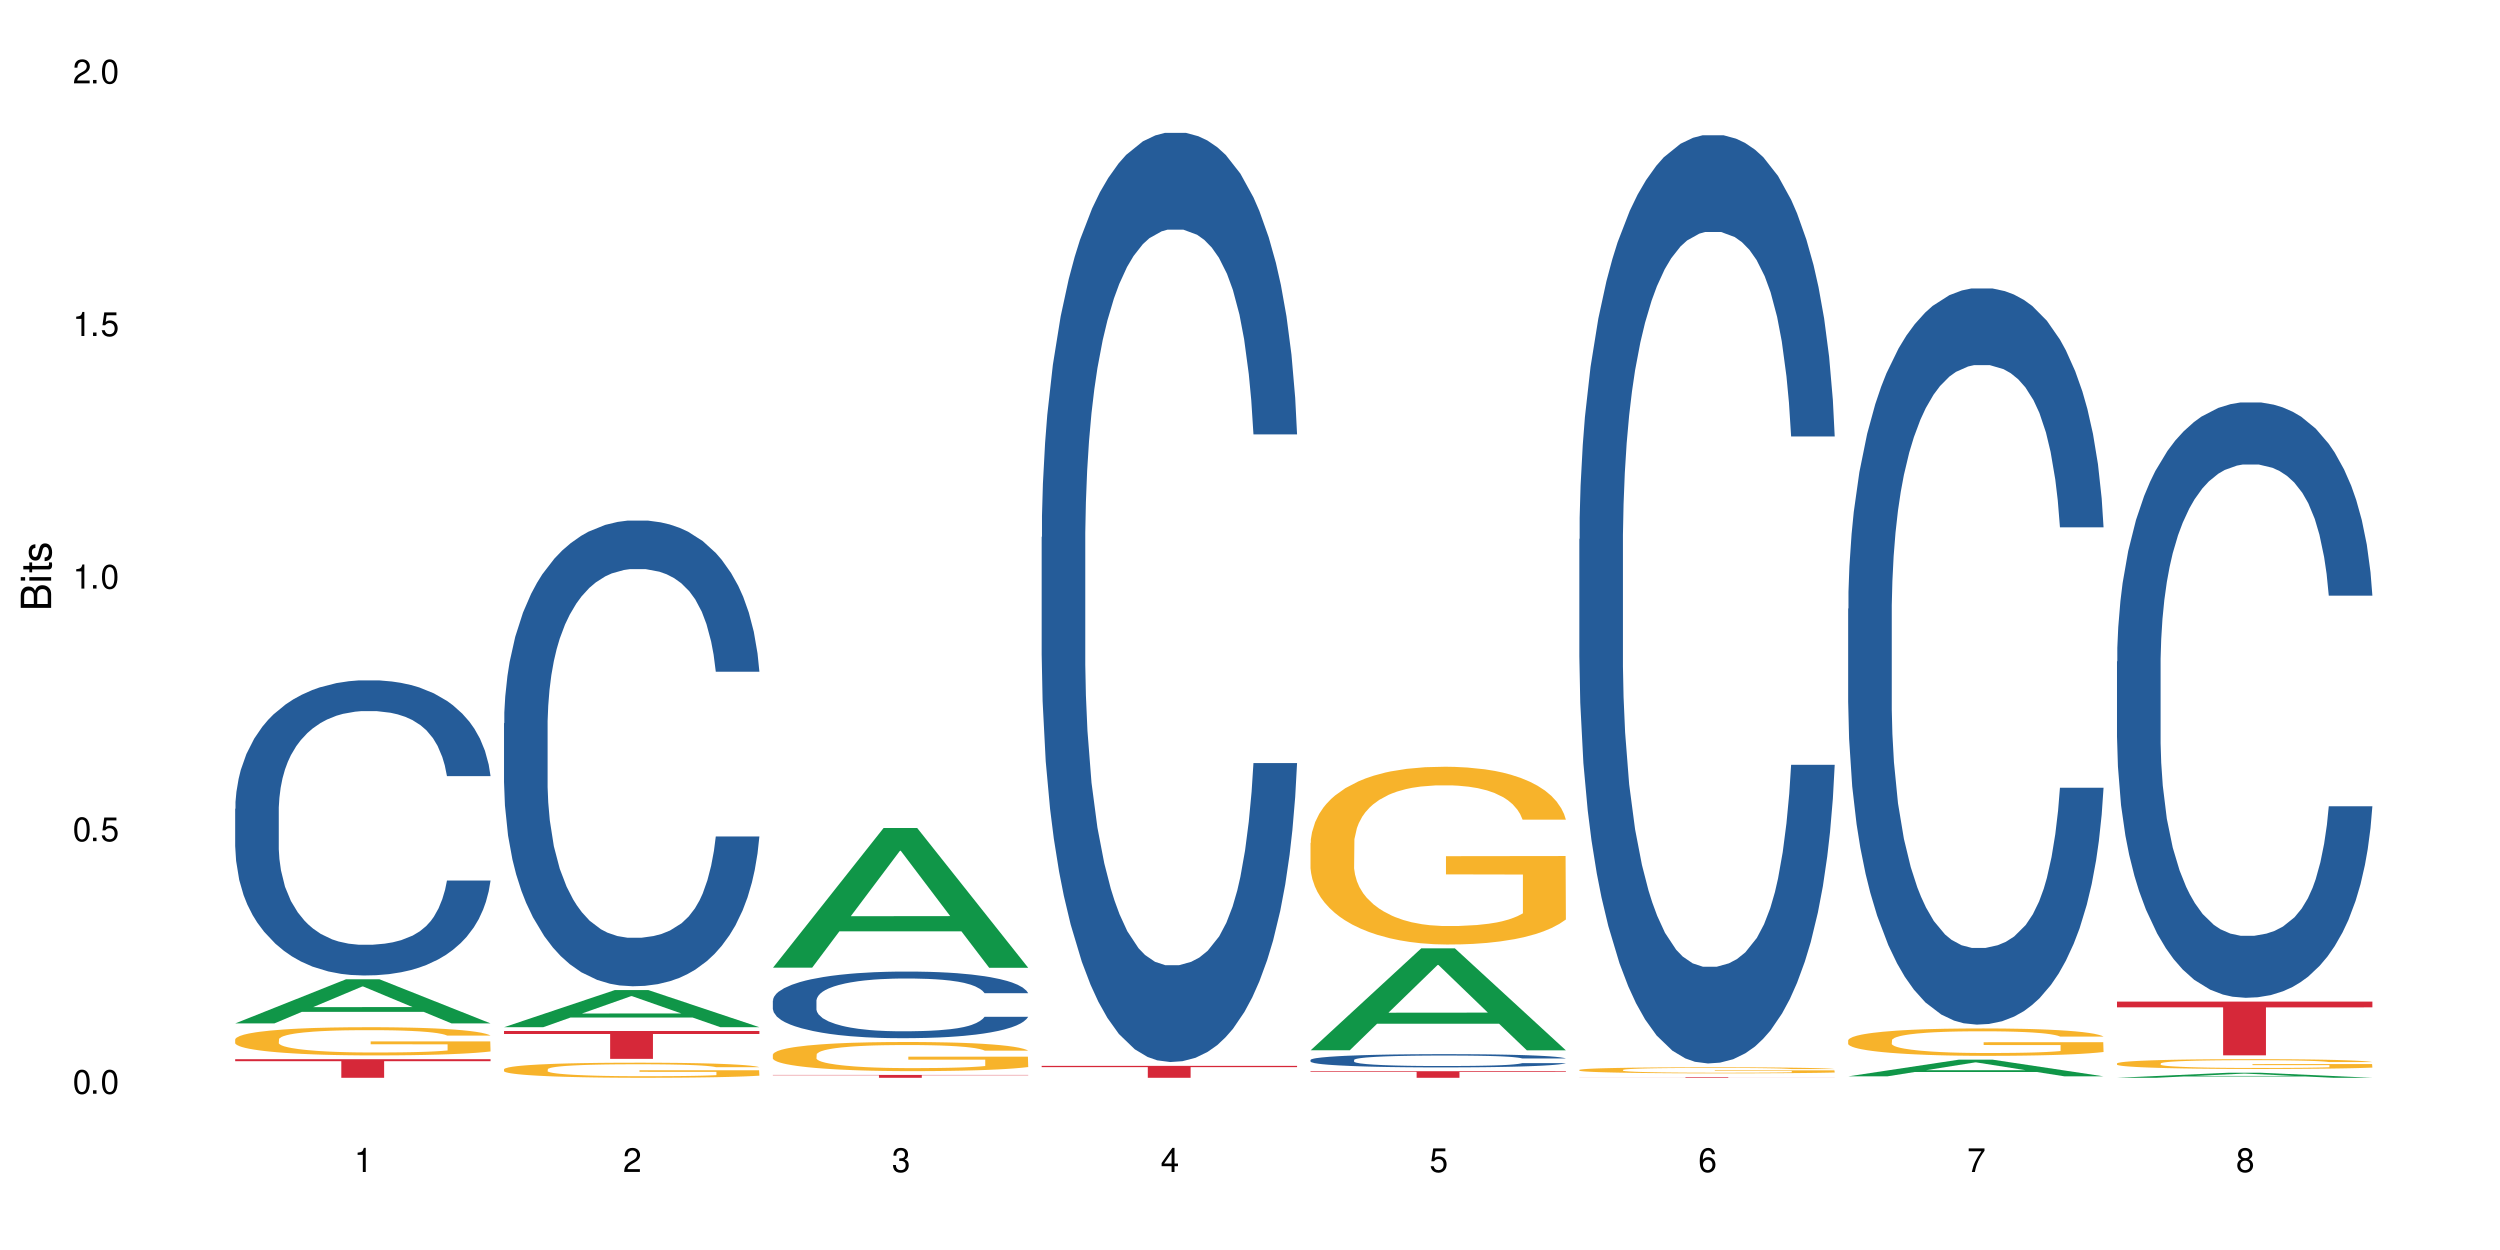 <?xml version="1.0" encoding="UTF-8"?>
<svg xmlns="http://www.w3.org/2000/svg" xmlns:xlink="http://www.w3.org/1999/xlink" width="720" height="360" viewBox="0 0 720 360">
<defs>
<g>
<g id="glyph-0-0">
</g>
<g id="glyph-0-1">
<path d="M 2.641 -6.938 C 2 -6.938 1.422 -6.656 1.078 -6.172 C 0.641 -5.562 0.406 -4.641 0.406 -3.359 C 0.406 -1.016 1.188 0.219 2.641 0.219 C 4.078 0.219 4.859 -1.016 4.859 -3.297 C 4.859 -4.641 4.656 -5.547 4.203 -6.172 C 3.844 -6.656 3.281 -6.938 2.641 -6.938 Z M 2.641 -6.188 C 3.547 -6.188 4 -5.25 4 -3.375 C 4 -1.406 3.562 -0.484 2.625 -0.484 C 1.734 -0.484 1.281 -1.438 1.281 -3.344 C 1.281 -5.25 1.734 -6.188 2.641 -6.188 Z M 2.641 -6.188 "/>
</g>
<g id="glyph-0-2">
<path d="M 1.828 -1 L 0.828 -1 L 0.828 0 L 1.828 0 Z M 1.828 -1 "/>
</g>
<g id="glyph-0-3">
<path d="M 4.562 -6.797 L 1.062 -6.797 L 0.547 -3.094 L 1.328 -3.094 C 1.719 -3.562 2.047 -3.734 2.578 -3.734 C 3.484 -3.734 4.062 -3.109 4.062 -2.094 C 4.062 -1.125 3.484 -0.531 2.578 -0.531 C 1.828 -0.531 1.375 -0.906 1.188 -1.672 L 0.328 -1.672 C 0.453 -1.109 0.547 -0.844 0.75 -0.594 C 1.125 -0.078 1.828 0.219 2.594 0.219 C 3.969 0.219 4.922 -0.781 4.922 -2.219 C 4.922 -3.562 4.031 -4.484 2.719 -4.484 C 2.25 -4.484 1.859 -4.359 1.469 -4.062 L 1.734 -5.969 L 4.562 -5.969 Z M 4.562 -6.797 "/>
</g>
<g id="glyph-0-4">
<path d="M 2.484 -4.938 L 2.484 0 L 3.328 0 L 3.328 -6.938 L 2.766 -6.938 C 2.469 -5.875 2.281 -5.734 0.984 -5.562 L 0.984 -4.938 Z M 2.484 -4.938 "/>
</g>
<g id="glyph-0-5">
<path d="M 4.859 -0.828 L 1.281 -0.828 C 1.359 -1.406 1.672 -1.781 2.5 -2.281 L 3.469 -2.828 C 4.406 -3.344 4.906 -4.062 4.906 -4.906 C 4.906 -5.484 4.672 -6.031 4.266 -6.406 C 3.859 -6.766 3.375 -6.938 2.719 -6.938 C 1.859 -6.938 1.219 -6.625 0.844 -6.031 C 0.609 -5.672 0.5 -5.234 0.484 -4.531 L 1.328 -4.531 C 1.359 -5.016 1.406 -5.281 1.531 -5.516 C 1.75 -5.938 2.188 -6.203 2.703 -6.203 C 3.469 -6.203 4.031 -5.641 4.031 -4.891 C 4.031 -4.344 3.719 -3.859 3.125 -3.516 L 2.234 -3 C 0.812 -2.172 0.406 -1.531 0.328 -0.016 L 4.859 -0.016 Z M 4.859 -0.828 "/>
</g>
<g id="glyph-0-6">
<path d="M 2.125 -3.188 L 2.578 -3.188 C 3.5 -3.188 3.984 -2.766 3.984 -1.922 C 3.984 -1.062 3.469 -0.531 2.594 -0.531 C 1.656 -0.531 1.203 -1 1.156 -2.016 L 0.312 -2.016 C 0.344 -1.453 0.438 -1.094 0.609 -0.781 C 0.953 -0.109 1.625 0.219 2.547 0.219 C 3.953 0.219 4.859 -0.625 4.859 -1.938 C 4.859 -2.828 4.516 -3.297 3.703 -3.594 C 4.344 -3.844 4.656 -4.328 4.656 -5.031 C 4.656 -6.219 3.875 -6.938 2.578 -6.938 C 1.203 -6.938 0.484 -6.172 0.453 -4.703 L 1.297 -4.703 C 1.312 -5.125 1.344 -5.359 1.453 -5.578 C 1.641 -5.969 2.062 -6.203 2.594 -6.203 C 3.344 -6.203 3.797 -5.75 3.797 -5 C 3.797 -4.516 3.609 -4.219 3.25 -4.047 C 3.016 -3.953 2.703 -3.922 2.125 -3.906 Z M 2.125 -3.188 "/>
</g>
<g id="glyph-0-7">
<path d="M 3.141 -1.672 L 3.141 0 L 3.984 0 L 3.984 -1.672 L 4.984 -1.672 L 4.984 -2.438 L 3.984 -2.438 L 3.984 -6.938 L 3.359 -6.938 L 0.266 -2.578 L 0.266 -1.672 Z M 3.141 -2.438 L 1 -2.438 L 3.141 -5.5 Z M 3.141 -2.438 "/>
</g>
<g id="glyph-0-8">
<path d="M 4.781 -5.125 C 4.609 -6.266 3.891 -6.938 2.844 -6.938 C 2.094 -6.938 1.422 -6.578 1.031 -5.953 C 0.594 -5.266 0.406 -4.422 0.406 -3.172 C 0.406 -2 0.578 -1.25 0.984 -0.641 C 1.359 -0.078 1.953 0.219 2.703 0.219 C 3.984 0.219 4.922 -0.75 4.922 -2.094 C 4.922 -3.375 4.062 -4.281 2.844 -4.281 C 2.172 -4.281 1.641 -4.031 1.281 -3.516 C 1.281 -5.234 1.828 -6.188 2.797 -6.188 C 3.391 -6.188 3.797 -5.797 3.938 -5.125 Z M 2.734 -3.531 C 3.547 -3.531 4.062 -2.953 4.062 -2.031 C 4.062 -1.156 3.484 -0.531 2.703 -0.531 C 1.922 -0.531 1.328 -1.188 1.328 -2.078 C 1.328 -2.938 1.906 -3.531 2.734 -3.531 Z M 2.734 -3.531 "/>
</g>
<g id="glyph-0-9">
<path d="M 4.984 -6.797 L 0.438 -6.797 L 0.438 -5.969 L 4.109 -5.969 C 2.5 -3.656 1.828 -2.234 1.328 0 L 2.219 0 C 2.594 -2.172 3.453 -4.047 4.984 -6.094 Z M 4.984 -6.797 "/>
</g>
<g id="glyph-0-10">
<path d="M 3.75 -3.656 C 4.469 -4.094 4.688 -4.438 4.688 -5.078 C 4.688 -6.172 3.844 -6.938 2.641 -6.938 C 1.438 -6.938 0.594 -6.172 0.594 -5.094 C 0.594 -4.438 0.812 -4.094 1.516 -3.656 C 0.734 -3.266 0.359 -2.703 0.359 -1.922 C 0.359 -0.656 1.281 0.219 2.641 0.219 C 3.984 0.219 4.922 -0.656 4.922 -1.922 C 4.922 -2.703 4.531 -3.266 3.75 -3.656 Z M 2.641 -6.188 C 3.359 -6.188 3.812 -5.75 3.812 -5.062 C 3.812 -4.406 3.344 -3.984 2.641 -3.984 C 1.922 -3.984 1.453 -4.406 1.453 -5.078 C 1.453 -5.75 1.922 -6.188 2.641 -6.188 Z M 2.641 -3.266 C 3.484 -3.266 4.062 -2.719 4.062 -1.906 C 4.062 -1.078 3.484 -0.531 2.625 -0.531 C 1.797 -0.531 1.219 -1.094 1.219 -1.906 C 1.219 -2.719 1.781 -3.266 2.641 -3.266 Z M 2.641 -3.266 "/>
</g>
<g id="glyph-1-0">
</g>
<g id="glyph-1-1">
<path d="M 0 -0.953 L 0 -4.891 C 0 -5.719 -0.234 -6.344 -0.734 -6.797 C -1.188 -7.234 -1.812 -7.469 -2.5 -7.469 C -3.547 -7.469 -4.188 -7 -4.625 -5.875 C -4.984 -6.688 -5.625 -7.094 -6.531 -7.094 C -7.172 -7.094 -7.734 -6.859 -8.141 -6.391 C -8.562 -5.922 -8.75 -5.344 -8.75 -4.5 L -8.75 -0.953 Z M -4.984 -2.062 L -7.766 -2.062 L -7.766 -4.219 C -7.766 -4.844 -7.688 -5.203 -7.453 -5.5 C -7.219 -5.812 -6.859 -5.969 -6.375 -5.969 C -5.891 -5.969 -5.531 -5.812 -5.297 -5.5 C -5.062 -5.203 -4.984 -4.844 -4.984 -4.219 Z M -0.984 -2.062 L -4 -2.062 L -4 -4.781 C -4 -5.766 -3.438 -6.359 -2.484 -6.359 C -1.547 -6.359 -0.984 -5.766 -0.984 -4.781 Z M -0.984 -2.062 "/>
</g>
<g id="glyph-1-2">
<path d="M -6.281 -1.797 L -6.281 -0.797 L 0 -0.797 L 0 -1.797 Z M -8.75 -1.797 L -8.75 -0.797 L -7.484 -0.797 L -7.484 -1.797 Z M -8.75 -1.797 "/>
</g>
<g id="glyph-1-3">
<path d="M -6.281 -3.047 L -6.281 -2.016 L -8.016 -2.016 L -8.016 -1.016 L -6.281 -1.016 L -6.281 -0.172 L -5.469 -0.172 L -5.469 -1.016 L -0.719 -1.016 C -0.078 -1.016 0.281 -1.453 0.281 -2.234 C 0.281 -2.5 0.25 -2.719 0.188 -3.047 L -0.641 -3.047 C -0.609 -2.906 -0.594 -2.766 -0.594 -2.562 C -0.594 -2.141 -0.719 -2.016 -1.156 -2.016 L -5.469 -2.016 L -5.469 -3.047 Z M -6.281 -3.047 "/>
</g>
<g id="glyph-1-4">
<path d="M -4.531 -5.25 C -5.766 -5.25 -6.469 -4.422 -6.469 -2.969 C -6.469 -1.516 -5.719 -0.562 -4.547 -0.562 C -3.562 -0.562 -3.094 -1.062 -2.734 -2.562 L -2.516 -3.484 C -2.344 -4.188 -2.094 -4.469 -1.641 -4.469 C -1.047 -4.469 -0.641 -3.875 -0.641 -3 C -0.641 -2.453 -0.797 -2 -1.062 -1.75 C -1.25 -1.594 -1.422 -1.531 -1.875 -1.469 L -1.875 -0.406 C -0.422 -0.453 0.281 -1.266 0.281 -2.922 C 0.281 -4.5 -0.5 -5.516 -1.719 -5.516 C -2.656 -5.516 -3.172 -4.984 -3.469 -3.734 L -3.703 -2.766 C -3.891 -1.953 -4.156 -1.609 -4.594 -1.609 C -5.188 -1.609 -5.547 -2.125 -5.547 -2.938 C -5.547 -3.75 -5.203 -4.172 -4.531 -4.203 Z M -4.531 -5.25 "/>
</g>
</g>
</defs>
<rect x="-72" y="-36" width="864" height="432" fill="rgb(100%, 100%, 100%)" fill-opacity="1"/>
<path fill-rule="nonzero" fill="rgb(6.275%, 58.824%, 28.235%)" fill-opacity="1" d="M 67.73 294.73 L 67.809 294.719 L 99.637 282.035 L 109.301 282.035 L 141.281 294.742 L 130.047 294.742 L 122.031 291.426 L 86.906 291.426 L 79.047 294.73 L 67.73 294.73 L 90.285 290.051 L 118.809 290.039 L 104.586 284.109 L 104.43 284.098 L 104.27 284.133 L 90.207 290.039 L 90.285 290.051 Z M 67.73 294.73 "/>
<path fill-rule="nonzero" fill="rgb(14.51%, 36.078%, 60%)" fill-opacity="1" d="M 67.73 232.934 L 67.82 232.855 L 67.82 230.992 L 68.09 228.039 L 68.719 224.312 L 69.344 221.746 L 70.961 217.164 L 73.203 212.738 L 75.535 209.32 L 77.238 207.297 L 78.766 205.746 L 82.262 202.871 L 84.504 201.395 L 86.926 200.074 L 89.887 198.754 L 92.039 197.977 L 96.883 196.734 L 100.469 196.191 L 103.25 195.957 L 109.262 195.957 L 112.848 196.27 L 115.449 196.656 L 118.32 197.277 L 120.742 197.977 L 124.957 199.688 L 128.727 201.859 L 130.43 203.105 L 133.121 205.512 L 135.184 207.844 L 136.617 209.863 L 138.234 212.738 L 139.668 216.23 L 140.746 220.195 L 141.281 223.535 L 128.727 223.535 L 128.098 220.426 L 127.379 218.02 L 126.035 214.832 L 124.688 212.582 L 122.805 210.328 L 121.102 208.852 L 118.77 207.375 L 116.707 206.445 L 114.555 205.746 L 112.488 205.277 L 108.543 204.812 L 103.969 204.812 L 102.266 204.969 L 98.766 205.59 L 96.883 206.133 L 94.191 207.223 L 92.309 208.23 L 90.066 209.785 L 88.539 211.105 L 86.656 213.125 L 85.312 214.91 L 83.785 217.477 L 82.891 219.418 L 82.082 221.594 L 81.363 224.156 L 80.828 226.875 L 80.469 229.75 L 80.289 232.547 L 80.289 244.586 L 80.469 247.383 L 80.918 250.645 L 82.082 255.383 L 83.785 259.5 L 85.762 262.766 L 87.645 265.094 L 88.719 266.184 L 90.156 267.426 L 92.398 268.977 L 95.629 270.531 L 97.512 271.152 L 100.383 271.773 L 103.34 272.086 L 107.289 272.086 L 110.785 271.773 L 113.117 271.387 L 115.539 270.766 L 118.859 269.445 L 120.922 268.203 L 122.715 266.727 L 124.062 265.25 L 124.957 264.008 L 126.305 261.598 L 127.379 258.957 L 128.188 256.238 L 128.727 253.598 L 141.281 253.598 L 140.746 256.703 L 139.938 259.734 L 139.129 261.988 L 137.875 264.707 L 136.441 267.113 L 134.375 269.832 L 132.672 271.621 L 130.43 273.562 L 128.367 275.039 L 126.125 276.359 L 122.805 277.91 L 120.652 278.688 L 118.32 279.387 L 115.539 280.008 L 112.043 280.555 L 108.273 280.863 L 104.777 280.941 L 101.008 280.785 L 98.227 280.477 L 94.551 279.777 L 89.977 278.379 L 86.656 276.902 L 84.055 275.426 L 81.812 273.871 L 79.301 271.773 L 76.074 268.355 L 74.098 265.715 L 72.754 263.539 L 71.23 260.512 L 70.152 257.793 L 68.898 253.441 L 68 247.926 L 67.73 243.652 Z M 67.73 232.934 "/>
<path fill-rule="nonzero" fill="rgb(96.863%, 70.196%, 16.863%)" fill-opacity="1" d="M 67.73 299.312 L 67.82 299.309 L 67.82 299.16 L 68.18 298.824 L 69.078 298.363 L 70.242 297.984 L 71.5 297.688 L 72.305 297.535 L 73.652 297.312 L 74.816 297.148 L 77.777 296.812 L 81.543 296.504 L 83.609 296.367 L 85.941 296.242 L 89.258 296.102 L 90.785 296.051 L 95.449 295.93 L 100.738 295.855 L 106.57 295.836 L 109.262 295.84 L 112.938 295.871 L 117.961 295.953 L 120.832 296.027 L 123.074 296.102 L 125.406 296.199 L 128.277 296.348 L 130.969 296.523 L 133.121 296.703 L 135.273 296.926 L 137.066 297.164 L 138.594 297.422 L 139.938 297.734 L 140.746 297.992 L 141.281 298.254 L 128.816 298.254 L 128.098 297.992 L 127.289 297.793 L 125.945 297.547 L 124.598 297.371 L 123.254 297.23 L 120.742 297.035 L 118.59 296.918 L 115.898 296.812 L 113.297 296.746 L 110.336 296.703 L 108.543 296.688 L 103.789 296.688 L 99.484 296.738 L 96.973 296.797 L 95.18 296.859 L 92.668 296.969 L 91.141 297.059 L 90.246 297.117 L 87.555 297.348 L 85.762 297.555 L 84.773 297.695 L 83.52 297.918 L 82.621 298.121 L 81.633 298.418 L 81.098 298.641 L 80.379 299.145 L 80.289 300.48 L 80.559 300.762 L 81.098 301.066 L 81.812 301.332 L 82.891 301.613 L 83.965 301.828 L 85.852 302.121 L 87.465 302.312 L 88.719 302.438 L 91.141 302.641 L 92.129 302.707 L 94.461 302.84 L 96.883 302.941 L 99.844 303.031 L 102.086 303.078 L 105.672 303.113 L 110.246 303.113 L 115.629 303.07 L 119.039 303.012 L 121.371 302.949 L 122.895 302.898 L 124.777 302.816 L 126.125 302.742 L 127.379 302.66 L 128.906 302.535 L 128.906 300.762 L 106.75 300.754 L 106.75 299.922 L 141.195 299.914 L 141.281 302.816 L 139.398 303.016 L 137.066 303.211 L 134.824 303.359 L 132.492 303.484 L 129.176 303.625 L 126.484 303.715 L 122.355 303.82 L 118.59 303.887 L 114.645 303.93 L 111.145 303.953 L 107.02 303.961 L 103.34 303.945 L 99.395 303.898 L 96.254 303.84 L 93.383 303.766 L 90.516 303.672 L 86.926 303.516 L 84.594 303.387 L 82.172 303.234 L 79.75 303.047 L 77.598 302.848 L 76.164 302.691 L 74.727 302.512 L 73.203 302.289 L 71.766 302.039 L 70.691 301.809 L 69.703 301.547 L 68.988 301.305 L 68.27 300.969 L 67.91 300.703 L 67.73 300.473 Z M 67.73 299.312 "/>
<path fill-rule="nonzero" fill="rgb(83.922%, 15.686%, 22.353%)" fill-opacity="1" d="M 67.73 305.051 L 141.281 305.051 L 141.281 305.625 L 110.629 305.629 L 110.629 310.402 L 98.297 310.402 L 98.297 305.637 L 98.117 305.625 L 67.73 305.625 Z M 67.73 305.051 "/>
<path fill-rule="nonzero" fill="rgb(6.275%, 58.824%, 28.235%)" fill-opacity="1" d="M 145.156 295.828 L 145.234 295.816 L 177.059 285.141 L 186.723 285.141 L 218.707 295.836 L 207.469 295.836 L 199.453 293.043 L 164.328 293.043 L 156.469 295.828 L 145.156 295.828 L 167.707 291.891 L 196.23 291.879 L 182.008 286.887 L 181.852 286.879 L 181.695 286.91 L 167.629 291.879 L 167.707 291.891 Z M 145.156 295.828 "/>
<path fill-rule="nonzero" fill="rgb(14.51%, 36.078%, 60%)" fill-opacity="1" d="M 145.156 208.293 L 145.242 208.168 L 145.242 205.227 L 145.512 200.57 L 146.141 194.684 L 146.77 190.641 L 148.383 183.406 L 150.625 176.418 L 152.957 171.027 L 154.664 167.84 L 156.188 165.387 L 159.684 160.852 L 161.93 158.523 L 164.352 156.438 L 167.309 154.355 L 169.461 153.129 L 174.305 151.168 L 177.895 150.309 L 180.676 149.941 L 186.684 149.941 L 190.273 150.434 L 192.875 151.043 L 195.742 152.023 L 198.164 153.129 L 202.383 155.824 L 206.148 159.258 L 207.852 161.219 L 210.543 165.02 L 212.605 168.695 L 214.043 171.883 L 215.656 176.418 L 217.094 181.938 L 218.168 188.188 L 218.707 193.457 L 206.148 193.457 L 205.52 188.555 L 204.805 184.754 L 203.457 179.73 L 202.113 176.176 L 200.23 172.621 L 198.523 170.289 L 196.191 167.961 L 194.129 166.492 L 191.977 165.387 L 189.914 164.652 L 185.969 163.914 L 181.391 163.914 L 179.688 164.16 L 176.191 165.141 L 174.305 166 L 171.613 167.715 L 169.73 169.309 L 167.488 171.762 L 165.965 173.844 L 164.082 177.031 L 162.734 179.852 L 161.211 183.898 L 160.312 186.961 L 159.508 190.395 L 158.789 194.438 L 158.25 198.73 L 157.891 203.266 L 157.711 207.68 L 157.711 226.68 L 157.891 231.094 L 158.34 236.242 L 159.508 243.719 L 161.211 250.215 L 163.184 255.363 L 165.066 259.039 L 166.145 260.758 L 167.578 262.719 L 169.82 265.172 L 173.051 267.621 L 174.934 268.602 L 177.805 269.582 L 180.766 270.074 L 184.711 270.074 L 188.211 269.582 L 190.543 268.969 L 192.965 267.988 L 196.281 265.906 L 198.344 263.945 L 200.141 261.613 L 201.484 259.285 L 202.383 257.324 L 203.727 253.523 L 204.805 249.355 L 205.609 245.066 L 206.148 240.898 L 218.707 240.898 L 218.168 245.801 L 217.359 250.582 L 216.555 254.137 L 215.297 258.43 L 213.863 262.227 L 211.801 266.52 L 210.094 269.34 L 207.852 272.402 L 205.789 274.73 L 203.547 276.816 L 200.23 279.266 L 198.074 280.492 L 195.742 281.598 L 192.965 282.578 L 189.465 283.434 L 185.699 283.926 L 182.199 284.047 L 178.434 283.805 L 175.652 283.312 L 171.973 282.211 L 167.398 280.004 L 164.082 277.672 L 161.48 275.344 L 159.238 272.895 L 156.727 269.582 L 153.496 264.188 L 151.523 260.023 L 150.176 256.59 L 148.652 251.809 L 147.574 247.52 L 146.32 240.652 L 145.422 231.949 L 145.156 225.207 Z M 145.156 208.293 "/>
<path fill-rule="nonzero" fill="rgb(96.863%, 70.196%, 16.863%)" fill-opacity="1" d="M 145.156 307.918 L 145.242 307.914 L 145.242 307.836 L 145.602 307.656 L 146.5 307.41 L 147.664 307.207 L 148.922 307.047 L 149.73 306.965 L 151.074 306.848 L 152.242 306.758 L 155.199 306.578 L 158.969 306.414 L 161.031 306.34 L 163.363 306.273 L 166.684 306.199 L 168.207 306.172 L 172.871 306.105 L 178.164 306.066 L 183.992 306.055 L 186.684 306.059 L 190.363 306.074 L 195.387 306.117 L 198.254 306.16 L 200.496 306.199 L 202.828 306.25 L 205.699 306.328 L 208.391 306.426 L 210.543 306.52 L 212.695 306.641 L 214.492 306.766 L 216.016 306.906 L 217.359 307.07 L 218.168 307.211 L 218.707 307.352 L 206.238 307.352 L 205.52 307.211 L 204.715 307.105 L 203.367 306.973 L 202.023 306.879 L 200.676 306.801 L 198.164 306.699 L 196.012 306.637 L 193.32 306.578 L 190.723 306.543 L 187.762 306.52 L 185.969 306.512 L 181.211 306.512 L 176.906 306.539 L 174.395 306.57 L 172.602 306.605 L 170.09 306.664 L 168.566 306.711 L 167.668 306.742 L 164.977 306.867 L 163.184 306.977 L 162.195 307.051 L 160.941 307.172 L 160.043 307.277 L 159.059 307.438 L 158.52 307.555 L 157.801 307.828 L 157.711 308.543 L 157.98 308.691 L 158.52 308.855 L 159.238 308.996 L 160.312 309.148 L 161.391 309.266 L 163.273 309.418 L 164.887 309.523 L 166.145 309.59 L 168.566 309.695 L 169.551 309.73 L 171.883 309.805 L 174.305 309.859 L 177.266 309.906 L 179.508 309.93 L 183.098 309.949 L 187.672 309.949 L 193.055 309.926 L 196.461 309.895 L 198.793 309.863 L 200.32 309.836 L 202.203 309.793 L 203.547 309.754 L 204.805 309.707 L 206.328 309.641 L 206.328 308.691 L 184.172 308.688 L 184.172 308.242 L 218.617 308.238 L 218.707 309.793 L 216.824 309.898 L 214.492 310.004 L 212.25 310.082 L 209.918 310.148 L 206.598 310.227 L 203.906 310.273 L 199.781 310.328 L 196.012 310.363 L 192.066 310.387 L 188.566 310.398 L 184.441 310.402 L 180.766 310.395 L 176.816 310.371 L 173.68 310.34 L 170.809 310.301 L 167.938 310.25 L 164.352 310.164 L 162.016 310.098 L 159.594 310.016 L 157.172 309.914 L 155.02 309.809 L 153.586 309.723 L 152.152 309.629 L 150.625 309.512 L 149.191 309.375 L 148.113 309.25 L 147.129 309.113 L 146.41 308.98 L 145.691 308.805 L 145.332 308.66 L 145.156 308.539 Z M 145.156 307.918 "/>
<path fill-rule="nonzero" fill="rgb(83.922%, 15.686%, 22.353%)" fill-opacity="1" d="M 145.156 296.93 L 218.707 296.93 L 218.707 297.789 L 188.051 297.797 L 188.051 304.961 L 175.719 304.961 L 175.719 297.805 L 175.539 297.789 L 145.156 297.789 Z M 145.156 296.93 "/>
<path fill-rule="nonzero" fill="rgb(6.275%, 58.824%, 28.235%)" fill-opacity="1" d="M 222.578 278.695 L 222.656 278.656 L 254.48 238.461 L 264.148 238.461 L 296.129 278.73 L 284.895 278.73 L 276.879 268.219 L 241.75 268.219 L 233.895 278.695 L 222.578 278.695 L 245.129 263.871 L 273.656 263.836 L 259.434 245.043 L 259.273 245.004 L 259.117 245.117 L 245.051 263.836 L 245.129 263.871 Z M 222.578 278.695 "/>
<path fill-rule="nonzero" fill="rgb(14.51%, 36.078%, 60%)" fill-opacity="1" d="M 222.578 288.168 L 222.668 288.152 L 222.668 287.73 L 222.938 287.066 L 223.562 286.223 L 224.191 285.645 L 225.809 284.609 L 228.051 283.613 L 230.383 282.84 L 232.086 282.383 L 233.609 282.035 L 237.109 281.387 L 239.352 281.051 L 241.773 280.754 L 244.734 280.457 L 246.887 280.281 L 251.73 280 L 255.316 279.879 L 258.098 279.824 L 264.109 279.824 L 267.695 279.895 L 270.297 279.984 L 273.168 280.125 L 275.59 280.281 L 279.805 280.668 L 283.57 281.156 L 285.277 281.438 L 287.969 281.98 L 290.031 282.508 L 291.465 282.961 L 293.082 283.613 L 294.516 284.398 L 295.59 285.293 L 296.129 286.047 L 283.57 286.047 L 282.945 285.348 L 282.227 284.805 L 280.883 284.086 L 279.535 283.578 L 277.652 283.066 L 275.949 282.734 L 273.617 282.402 L 271.551 282.191 L 269.398 282.035 L 267.336 281.93 L 263.391 281.824 L 258.816 281.824 L 257.109 281.859 L 253.613 282 L 251.73 282.121 L 249.039 282.367 L 247.156 282.594 L 244.914 282.945 L 243.387 283.242 L 241.504 283.699 L 240.16 284.102 L 238.633 284.68 L 237.738 285.117 L 236.93 285.609 L 236.211 286.188 L 235.672 286.801 L 235.316 287.449 L 235.137 288.082 L 235.137 290.797 L 235.316 291.43 L 235.762 292.164 L 236.93 293.234 L 238.633 294.164 L 240.605 294.898 L 242.492 295.426 L 243.566 295.672 L 245.004 295.953 L 247.246 296.301 L 250.473 296.652 L 252.355 296.793 L 255.227 296.934 L 258.188 297.004 L 262.133 297.004 L 265.633 296.934 L 267.965 296.848 L 270.387 296.707 L 273.707 296.406 L 275.77 296.129 L 277.562 295.793 L 278.906 295.461 L 279.805 295.18 L 281.148 294.637 L 282.227 294.043 L 283.035 293.43 L 283.57 292.832 L 296.129 292.832 L 295.59 293.531 L 294.785 294.215 L 293.977 294.727 L 292.723 295.34 L 291.285 295.883 L 289.223 296.496 L 287.52 296.898 L 285.277 297.336 L 283.215 297.668 L 280.973 297.969 L 277.652 298.32 L 275.5 298.492 L 273.168 298.652 L 270.387 298.793 L 266.887 298.914 L 263.121 298.984 L 259.621 299.004 L 255.855 298.969 L 253.074 298.898 L 249.398 298.738 L 244.824 298.422 L 241.504 298.09 L 238.902 297.758 L 236.66 297.406 L 234.148 296.934 L 230.918 296.164 L 228.945 295.566 L 227.602 295.074 L 226.074 294.391 L 225 293.777 L 223.742 292.797 L 222.848 291.551 L 222.578 290.59 Z M 222.578 288.168 "/>
<path fill-rule="nonzero" fill="rgb(96.863%, 70.196%, 16.863%)" fill-opacity="1" d="M 222.578 303.691 L 222.668 303.684 L 222.668 303.527 L 223.027 303.184 L 223.922 302.707 L 225.09 302.316 L 226.344 302.012 L 227.152 301.852 L 228.496 301.621 L 229.664 301.453 L 232.625 301.105 L 236.391 300.785 L 238.453 300.648 L 240.785 300.516 L 244.105 300.371 L 245.629 300.316 L 250.293 300.195 L 255.586 300.117 L 261.418 300.094 L 264.109 300.102 L 267.785 300.133 L 272.809 300.219 L 275.68 300.293 L 277.922 300.371 L 280.254 300.469 L 283.125 300.625 L 285.816 300.809 L 287.969 300.992 L 290.121 301.223 L 291.914 301.469 L 293.438 301.734 L 294.785 302.059 L 295.59 302.324 L 296.129 302.594 L 283.66 302.594 L 282.945 302.324 L 282.137 302.117 L 280.793 301.867 L 279.445 301.684 L 278.102 301.535 L 275.59 301.336 L 273.438 301.215 L 270.746 301.105 L 268.145 301.039 L 265.184 300.992 L 263.391 300.977 L 258.637 300.977 L 254.332 301.031 L 251.82 301.09 L 250.023 301.152 L 247.512 301.27 L 245.988 301.359 L 245.094 301.422 L 242.402 301.66 L 240.605 301.875 L 239.621 302.02 L 238.363 302.25 L 237.469 302.457 L 236.48 302.762 L 235.941 302.992 L 235.227 303.512 L 235.137 304.895 L 235.406 305.184 L 235.941 305.5 L 236.66 305.773 L 237.738 306.066 L 238.812 306.289 L 240.695 306.586 L 242.312 306.785 L 243.566 306.918 L 245.988 307.125 L 246.977 307.191 L 249.309 307.332 L 251.73 307.438 L 254.691 307.531 L 256.934 307.574 L 260.52 307.613 L 265.094 307.613 L 270.477 307.57 L 273.887 307.508 L 276.219 307.445 L 277.742 307.391 L 279.625 307.309 L 280.973 307.23 L 282.227 307.148 L 283.75 307.016 L 283.75 305.184 L 261.598 305.176 L 261.598 304.32 L 296.039 304.312 L 296.129 307.309 L 294.246 307.516 L 291.914 307.715 L 289.672 307.867 L 287.34 307.996 L 284.02 308.145 L 281.328 308.234 L 277.203 308.344 L 273.438 308.41 L 269.488 308.457 L 265.992 308.48 L 261.867 308.488 L 258.188 308.473 L 254.242 308.426 L 251.102 308.367 L 248.23 308.289 L 245.359 308.188 L 241.773 308.027 L 239.441 307.898 L 237.02 307.738 L 234.598 307.547 L 232.445 307.34 L 231.008 307.176 L 229.574 306.992 L 228.051 306.762 L 226.613 306.504 L 225.539 306.266 L 224.551 305.996 L 223.832 305.746 L 223.117 305.398 L 222.758 305.125 L 222.578 304.887 Z M 222.578 303.691 "/>
<path fill-rule="nonzero" fill="rgb(83.922%, 15.686%, 22.353%)" fill-opacity="1" d="M 222.578 309.582 L 296.129 309.582 L 296.129 309.668 L 265.477 309.672 L 265.477 310.402 L 253.141 310.402 L 253.141 309.672 L 252.965 309.668 L 222.578 309.668 Z M 222.578 309.582 "/>
<path fill-rule="nonzero" fill="rgb(14.51%, 36.078%, 60%)" fill-opacity="1" d="M 300 154.695 L 300.09 154.449 L 300.09 148.578 L 300.359 139.285 L 300.988 127.543 L 301.617 119.469 L 303.23 105.039 L 305.473 91.094 L 307.805 80.332 L 309.508 73.973 L 311.035 69.078 L 314.531 60.027 L 316.773 55.379 L 319.195 51.223 L 322.156 47.062 L 324.309 44.617 L 329.152 40.703 L 332.742 38.992 L 335.52 38.258 L 341.531 38.258 L 345.117 39.234 L 347.719 40.457 L 350.59 42.414 L 353.012 44.617 L 357.227 50 L 360.996 56.848 L 362.699 60.762 L 365.391 68.344 L 367.453 75.684 L 368.891 82.043 L 370.504 91.094 L 371.938 102.102 L 373.016 114.578 L 373.555 125.098 L 360.996 125.098 L 360.367 115.312 L 359.648 107.727 L 358.305 97.699 L 356.961 90.605 L 355.074 83.512 L 353.371 78.863 L 351.039 74.215 L 348.977 71.281 L 346.824 69.078 L 344.762 67.609 L 340.812 66.145 L 336.238 66.145 L 334.535 66.633 L 331.035 68.59 L 329.152 70.301 L 326.461 73.727 L 324.578 76.906 L 322.336 81.801 L 320.812 85.957 L 318.926 92.316 L 317.582 97.945 L 316.059 106.016 L 315.16 112.133 L 314.352 118.98 L 313.637 127.055 L 313.098 135.613 L 312.738 144.664 L 312.559 153.473 L 312.559 191.387 L 312.738 200.195 L 313.188 210.469 L 314.352 225.391 L 316.059 238.355 L 318.031 248.629 L 319.914 255.965 L 320.992 259.391 L 322.426 263.305 L 324.668 268.199 L 327.898 273.09 L 329.781 275.047 L 332.652 277.004 L 335.609 277.98 L 339.559 277.98 L 343.055 277.004 L 345.387 275.781 L 347.809 273.824 L 351.129 269.664 L 353.191 265.75 L 354.984 261.105 L 356.332 256.457 L 357.227 252.543 L 358.574 244.957 L 359.648 236.641 L 360.457 228.082 L 360.996 219.762 L 373.555 219.762 L 373.016 229.547 L 372.207 239.09 L 371.402 246.184 L 370.145 254.742 L 368.711 262.328 L 366.645 270.887 L 364.941 276.516 L 362.699 282.629 L 360.637 287.277 L 358.395 291.438 L 355.074 296.328 L 352.922 298.773 L 350.59 300.977 L 347.809 302.934 L 344.312 304.645 L 340.543 305.625 L 337.047 305.867 L 333.277 305.379 L 330.5 304.402 L 326.82 302.199 L 322.246 297.797 L 318.926 293.148 L 316.324 288.5 L 314.082 283.609 L 311.57 277.004 L 308.344 266.242 L 306.371 257.922 L 305.023 251.074 L 303.5 241.535 L 302.422 232.973 L 301.168 219.273 L 300.27 201.906 L 300 188.453 Z M 300 154.695 "/>
<path fill-rule="nonzero" fill="rgb(83.922%, 15.686%, 22.353%)" fill-opacity="1" d="M 300 306.961 L 373.555 306.961 L 373.555 307.332 L 342.898 307.332 L 342.898 310.402 L 330.566 310.402 L 330.566 307.336 L 330.387 307.332 L 300 307.332 Z M 300 306.961 "/>
<path fill-rule="nonzero" fill="rgb(6.275%, 58.824%, 28.235%)" fill-opacity="1" d="M 377.426 302.477 L 377.504 302.449 L 409.328 273.113 L 418.992 273.113 L 450.977 302.504 L 439.738 302.504 L 431.723 294.832 L 396.598 294.832 L 388.738 302.477 L 377.426 302.477 L 399.977 291.66 L 428.504 291.633 L 414.277 277.918 L 414.121 277.891 L 413.965 277.973 L 399.898 291.633 L 399.977 291.66 Z M 377.426 302.477 "/>
<path fill-rule="nonzero" fill="rgb(14.51%, 36.078%, 60%)" fill-opacity="1" d="M 377.426 305.258 L 377.516 305.254 L 377.516 305.172 L 377.781 305.039 L 378.41 304.871 L 379.039 304.754 L 380.652 304.551 L 382.895 304.352 L 385.227 304.199 L 386.934 304.105 L 388.457 304.039 L 391.957 303.91 L 394.199 303.844 L 396.621 303.781 L 399.578 303.723 L 401.734 303.688 L 406.574 303.633 L 410.164 303.609 L 412.945 303.598 L 418.953 303.598 L 422.543 303.613 L 425.145 303.629 L 428.016 303.656 L 430.438 303.688 L 434.652 303.766 L 438.418 303.863 L 440.125 303.918 L 442.812 304.027 L 444.879 304.133 L 446.312 304.223 L 447.926 304.352 L 449.363 304.508 L 450.438 304.688 L 450.977 304.836 L 438.418 304.836 L 437.789 304.695 L 437.074 304.59 L 435.727 304.445 L 434.383 304.344 L 432.5 304.242 L 430.793 304.176 L 428.461 304.109 L 426.398 304.07 L 424.246 304.039 L 422.184 304.016 L 418.238 303.996 L 413.664 303.996 L 411.957 304.004 L 408.461 304.031 L 406.574 304.055 L 403.887 304.105 L 402 304.148 L 399.758 304.219 L 398.234 304.277 L 396.352 304.367 L 395.004 304.449 L 393.48 304.562 L 392.582 304.652 L 391.777 304.75 L 391.059 304.863 L 390.52 304.984 L 390.16 305.113 L 389.98 305.238 L 389.98 305.781 L 390.16 305.906 L 390.609 306.051 L 391.777 306.266 L 393.48 306.449 L 395.453 306.598 L 397.336 306.699 L 398.414 306.75 L 399.848 306.805 L 402.09 306.875 L 405.32 306.945 L 407.203 306.973 L 410.074 307 L 413.035 307.016 L 416.98 307.016 L 420.48 307 L 422.812 306.984 L 425.234 306.957 L 428.551 306.895 L 430.613 306.84 L 432.41 306.773 L 433.754 306.707 L 434.652 306.652 L 435.996 306.543 L 437.074 306.426 L 437.879 306.305 L 438.418 306.184 L 450.977 306.184 L 450.438 306.324 L 449.633 306.461 L 448.824 306.562 L 447.566 306.684 L 446.133 306.793 L 444.07 306.914 L 442.367 306.992 L 440.125 307.082 L 438.059 307.148 L 435.816 307.207 L 432.5 307.277 L 430.348 307.312 L 428.016 307.344 L 425.234 307.371 L 421.734 307.395 L 417.969 307.41 L 414.469 307.414 L 410.703 307.406 L 407.922 307.391 L 404.242 307.359 L 399.668 307.297 L 396.352 307.23 L 393.75 307.164 L 391.508 307.094 L 388.996 307 L 385.766 306.848 L 383.793 306.73 L 382.449 306.633 L 380.922 306.496 L 379.848 306.375 L 378.59 306.18 L 377.695 305.93 L 377.426 305.738 Z M 377.426 305.258 "/>
<path fill-rule="nonzero" fill="rgb(96.863%, 70.196%, 16.863%)" fill-opacity="1" d="M 377.426 242.75 L 377.516 242.703 L 377.516 241.766 L 377.871 239.664 L 378.77 236.762 L 379.938 234.379 L 381.191 232.508 L 382 231.527 L 383.344 230.121 L 384.512 229.094 L 387.469 226.988 L 391.238 225.027 L 393.301 224.184 L 395.633 223.391 L 398.953 222.5 L 400.477 222.172 L 405.141 221.426 L 410.434 220.957 L 416.262 220.816 L 418.953 220.863 L 422.633 221.051 L 427.656 221.566 L 430.527 222.031 L 432.77 222.5 L 435.102 223.109 L 437.969 224.043 L 440.66 225.168 L 442.812 226.289 L 444.969 227.691 L 446.762 229.188 L 448.285 230.824 L 449.633 232.789 L 450.438 234.426 L 450.977 236.062 L 438.508 236.062 L 437.789 234.426 L 436.984 233.164 L 435.637 231.621 L 434.293 230.496 L 432.949 229.609 L 430.438 228.395 L 428.281 227.645 L 425.594 226.988 L 422.992 226.57 L 420.031 226.289 L 418.238 226.195 L 413.484 226.195 L 409.176 226.523 L 406.664 226.895 L 404.871 227.27 L 402.359 227.973 L 400.836 228.531 L 399.938 228.906 L 397.246 230.355 L 395.453 231.668 L 394.469 232.555 L 393.211 233.957 L 392.312 235.219 L 391.328 237.09 L 390.789 238.492 L 390.07 241.672 L 389.98 250.09 L 390.25 251.867 L 390.789 253.785 L 391.508 255.469 L 392.582 257.246 L 393.66 258.602 L 395.543 260.426 L 397.156 261.641 L 398.414 262.438 L 400.836 263.699 L 401.82 264.121 L 404.156 264.961 L 406.574 265.617 L 409.535 266.176 L 411.777 266.457 L 415.367 266.691 L 419.941 266.691 L 425.324 266.41 L 428.73 266.035 L 431.062 265.664 L 432.59 265.336 L 434.473 264.82 L 435.816 264.352 L 437.074 263.84 L 438.598 263.043 L 438.598 251.867 L 416.441 251.82 L 416.441 246.582 L 450.887 246.535 L 450.977 264.82 L 449.094 266.082 L 446.762 267.301 L 444.52 268.234 L 442.188 269.027 L 438.867 269.918 L 436.176 270.48 L 432.051 271.133 L 428.281 271.555 L 424.336 271.836 L 420.84 271.977 L 416.711 272.023 L 413.035 271.93 L 409.086 271.648 L 405.949 271.273 L 403.078 270.805 L 400.207 270.199 L 396.621 269.215 L 394.289 268.422 L 391.867 267.438 L 389.445 266.27 L 387.293 265.008 L 385.855 264.027 L 384.422 262.902 L 382.895 261.5 L 381.461 259.91 L 380.383 258.461 L 379.398 256.824 L 378.68 255.281 L 377.961 253.176 L 377.605 251.492 L 377.426 250.043 Z M 377.426 242.75 "/>
<path fill-rule="nonzero" fill="rgb(83.922%, 15.686%, 22.353%)" fill-opacity="1" d="M 377.426 308.504 L 450.977 308.504 L 450.977 308.707 L 420.324 308.711 L 420.324 310.402 L 407.988 310.402 L 407.988 308.711 L 407.809 308.707 L 377.426 308.707 Z M 377.426 308.504 "/>
<path fill-rule="nonzero" fill="rgb(14.51%, 36.078%, 60%)" fill-opacity="1" d="M 454.848 155.266 L 454.938 155.023 L 454.938 149.156 L 455.207 139.871 L 455.836 128.141 L 456.461 120.078 L 458.078 105.66 L 460.32 91.734 L 462.652 80.98 L 464.355 74.629 L 465.879 69.742 L 469.379 60.699 L 471.621 56.059 L 474.043 51.902 L 477.004 47.75 L 479.156 45.305 L 484 41.395 L 487.586 39.684 L 490.367 38.953 L 496.379 38.953 L 499.965 39.93 L 502.566 41.152 L 505.438 43.105 L 507.859 45.305 L 512.074 50.68 L 515.844 57.523 L 517.547 61.434 L 520.238 69.008 L 522.301 76.34 L 523.734 82.691 L 525.352 91.734 L 526.785 102.73 L 527.863 115.191 L 528.398 125.699 L 515.844 125.699 L 515.215 115.926 L 514.496 108.348 L 513.152 98.332 L 511.805 91.246 L 509.922 84.156 L 508.219 79.516 L 505.887 74.871 L 503.824 71.941 L 501.672 69.742 L 499.605 68.273 L 495.66 66.809 L 491.086 66.809 L 489.383 67.297 L 485.883 69.254 L 484 70.961 L 481.309 74.383 L 479.426 77.559 L 477.184 82.449 L 475.656 86.602 L 473.773 92.953 L 472.43 98.574 L 470.902 106.641 L 470.008 112.746 L 469.199 119.59 L 468.48 127.652 L 467.945 136.207 L 467.586 145.246 L 467.406 154.043 L 467.406 191.922 L 467.586 200.719 L 468.035 210.98 L 469.199 225.887 L 470.902 238.836 L 472.879 249.102 L 474.762 256.43 L 475.836 259.852 L 477.273 263.762 L 479.516 268.648 L 482.742 273.535 L 484.629 275.492 L 487.496 277.445 L 490.457 278.422 L 494.406 278.422 L 497.902 277.445 L 500.234 276.223 L 502.656 274.27 L 505.977 270.113 L 508.039 266.207 L 509.832 261.562 L 511.18 256.918 L 512.074 253.012 L 513.422 245.434 L 514.496 237.125 L 515.305 228.574 L 515.844 220.266 L 528.398 220.266 L 527.863 230.039 L 527.055 239.57 L 526.246 246.656 L 524.992 255.211 L 523.555 262.785 L 521.492 271.336 L 519.789 276.957 L 517.547 283.066 L 515.484 287.707 L 513.242 291.863 L 509.922 296.75 L 507.77 299.195 L 505.438 301.395 L 502.656 303.348 L 499.16 305.059 L 495.391 306.035 L 491.895 306.281 L 488.125 305.793 L 485.344 304.812 L 481.668 302.613 L 477.094 298.215 L 473.773 293.574 L 471.172 288.93 L 468.93 284.043 L 466.418 277.445 L 463.191 266.695 L 461.215 258.387 L 459.871 251.543 L 458.348 242.016 L 457.27 233.461 L 456.016 219.777 L 455.117 202.426 L 454.848 188.988 Z M 454.848 155.266 "/>
<path fill-rule="nonzero" fill="rgb(96.863%, 70.196%, 16.863%)" fill-opacity="1" d="M 454.848 308.125 L 454.938 308.121 L 454.938 308.09 L 455.297 308.02 L 456.191 307.918 L 457.359 307.836 L 458.613 307.773 L 459.422 307.738 L 460.77 307.691 L 461.934 307.656 L 464.895 307.586 L 468.66 307.516 L 470.723 307.488 L 473.055 307.461 L 476.375 307.43 L 477.898 307.418 L 482.562 307.395 L 487.855 307.379 L 493.688 307.371 L 496.379 307.375 L 500.055 307.383 L 505.078 307.398 L 507.949 307.414 L 510.191 307.43 L 512.523 307.453 L 515.395 307.484 L 518.086 307.523 L 520.238 307.559 L 522.391 307.609 L 524.184 307.66 L 525.711 307.715 L 527.055 307.781 L 527.863 307.84 L 528.398 307.895 L 515.934 307.895 L 515.215 307.84 L 514.406 307.797 L 513.062 307.742 L 511.715 307.703 L 510.371 307.676 L 507.859 307.633 L 505.707 307.605 L 503.016 307.586 L 500.414 307.57 L 497.453 307.559 L 490.906 307.559 L 486.602 307.566 L 484.09 307.582 L 482.297 307.594 L 479.785 307.617 L 478.258 307.637 L 477.363 307.648 L 474.672 307.699 L 472.879 307.746 L 471.891 307.773 L 470.633 307.824 L 469.738 307.867 L 468.75 307.93 L 468.211 307.977 L 467.496 308.086 L 467.406 308.375 L 467.676 308.438 L 468.211 308.5 L 468.93 308.559 L 470.008 308.621 L 471.082 308.668 L 472.965 308.73 L 474.582 308.77 L 475.836 308.797 L 478.258 308.84 L 479.246 308.855 L 481.578 308.883 L 484 308.906 L 486.961 308.926 L 489.203 308.934 L 492.789 308.941 L 497.363 308.941 L 502.746 308.934 L 506.156 308.922 L 508.488 308.906 L 510.012 308.898 L 511.895 308.879 L 513.242 308.863 L 514.496 308.844 L 516.023 308.82 L 516.023 308.438 L 493.867 308.434 L 493.867 308.254 L 528.309 308.254 L 528.398 308.879 L 526.516 308.922 L 524.184 308.965 L 521.941 308.996 L 519.609 309.023 L 516.289 309.055 L 513.602 309.074 L 509.473 309.094 L 505.707 309.109 L 501.758 309.121 L 498.262 309.125 L 494.137 309.125 L 490.457 309.121 L 486.512 309.113 L 483.371 309.102 L 480.5 309.086 L 477.633 309.062 L 474.043 309.031 L 471.711 309.004 L 469.289 308.969 L 466.867 308.93 L 464.715 308.887 L 463.281 308.852 L 461.844 308.812 L 460.32 308.766 L 458.883 308.711 L 457.809 308.66 L 456.82 308.605 L 456.102 308.551 L 455.387 308.48 L 455.027 308.422 L 454.848 308.375 Z M 454.848 308.125 "/>
<path fill-rule="nonzero" fill="rgb(83.922%, 15.686%, 22.353%)" fill-opacity="1" d="M 454.848 310.219 L 528.398 310.219 L 528.398 310.238 L 497.746 310.238 L 497.746 310.402 L 485.414 310.402 L 485.414 310.238 L 454.848 310.238 Z M 454.848 310.219 "/>
<path fill-rule="nonzero" fill="rgb(6.275%, 58.824%, 28.235%)" fill-opacity="1" d="M 532.27 309.984 L 532.352 309.98 L 564.176 305.18 L 573.84 305.18 L 605.824 309.988 L 594.586 309.988 L 586.57 308.734 L 551.445 308.734 L 543.586 309.984 L 532.27 309.984 L 554.824 308.215 L 583.348 308.211 L 569.125 305.965 L 568.969 305.961 L 568.812 305.973 L 554.746 308.211 L 554.824 308.215 Z M 532.27 309.984 "/>
<path fill-rule="nonzero" fill="rgb(14.51%, 36.078%, 60%)" fill-opacity="1" d="M 532.27 175.32 L 532.359 175.129 L 532.359 170.477 L 532.629 163.113 L 533.258 153.809 L 533.887 147.414 L 535.5 135.98 L 537.742 124.93 L 540.074 116.402 L 541.777 111.363 L 543.305 107.488 L 546.801 100.316 L 549.043 96.637 L 551.465 93.34 L 554.426 90.047 L 556.578 88.109 L 561.422 85.008 L 565.012 83.652 L 567.793 83.07 L 573.801 83.07 L 577.391 83.844 L 579.992 84.812 L 582.859 86.363 L 585.281 88.109 L 589.5 92.371 L 593.266 97.797 L 594.969 100.898 L 597.66 106.906 L 599.723 112.723 L 601.16 117.762 L 602.773 124.93 L 604.207 133.652 L 605.285 143.539 L 605.824 151.871 L 593.266 151.871 L 592.637 144.117 L 591.922 138.109 L 590.574 130.164 L 589.23 124.543 L 587.344 118.922 L 585.641 115.242 L 583.309 111.559 L 581.246 109.234 L 579.094 107.488 L 577.031 106.324 L 573.082 105.164 L 568.508 105.164 L 566.805 105.551 L 563.305 107.102 L 561.422 108.457 L 558.73 111.172 L 556.848 113.691 L 554.605 117.566 L 553.082 120.863 L 551.199 125.902 L 549.852 130.359 L 548.328 136.754 L 547.43 141.598 L 546.621 147.027 L 545.906 153.422 L 545.367 160.203 L 545.008 167.375 L 544.828 174.352 L 544.828 204.395 L 545.008 211.371 L 545.457 219.512 L 546.621 231.332 L 548.328 241.605 L 550.301 249.742 L 552.184 255.559 L 553.262 258.27 L 554.695 261.371 L 556.938 265.25 L 560.168 269.125 L 562.051 270.676 L 564.922 272.227 L 567.883 273 L 571.828 273 L 575.324 272.227 L 577.656 271.258 L 580.078 269.707 L 583.398 266.41 L 585.461 263.309 L 587.254 259.629 L 588.602 255.945 L 589.5 252.844 L 590.844 246.836 L 591.922 240.246 L 592.727 233.465 L 593.266 226.875 L 605.824 226.875 L 605.285 234.625 L 604.477 242.184 L 603.672 247.805 L 602.414 254.59 L 600.98 260.598 L 598.918 267.379 L 597.211 271.84 L 594.969 276.684 L 592.906 280.367 L 590.664 283.66 L 587.344 287.535 L 585.191 289.473 L 582.859 291.219 L 580.078 292.77 L 576.582 294.125 L 572.816 294.902 L 569.316 295.094 L 565.551 294.707 L 562.77 293.934 L 559.09 292.188 L 554.516 288.699 L 551.199 285.016 L 548.598 281.336 L 546.355 277.457 L 543.844 272.227 L 540.613 263.699 L 538.641 257.109 L 537.293 251.684 L 535.77 244.125 L 534.691 237.34 L 533.438 226.488 L 532.539 212.727 L 532.27 202.066 Z M 532.27 175.32 "/>
<path fill-rule="nonzero" fill="rgb(96.863%, 70.196%, 16.863%)" fill-opacity="1" d="M 532.27 299.57 L 532.359 299.562 L 532.359 299.418 L 532.719 299.094 L 533.617 298.648 L 534.781 298.281 L 536.039 297.992 L 536.844 297.84 L 538.191 297.625 L 539.355 297.465 L 542.316 297.141 L 546.086 296.836 L 548.148 296.707 L 550.48 296.586 L 553.797 296.449 L 555.324 296.398 L 559.988 296.281 L 565.281 296.211 L 571.109 296.188 L 573.801 296.195 L 577.48 296.223 L 582.5 296.305 L 585.371 296.375 L 587.613 296.449 L 589.945 296.543 L 592.816 296.688 L 595.508 296.859 L 597.66 297.031 L 599.812 297.25 L 601.609 297.48 L 603.133 297.73 L 604.477 298.035 L 605.285 298.285 L 605.824 298.539 L 593.355 298.539 L 592.637 298.285 L 591.832 298.094 L 590.484 297.855 L 589.141 297.68 L 587.793 297.543 L 585.281 297.355 L 583.129 297.242 L 580.438 297.141 L 577.836 297.074 L 574.879 297.031 L 573.082 297.016 L 568.328 297.016 L 564.023 297.066 L 561.512 297.125 L 559.719 297.184 L 557.207 297.293 L 555.684 297.379 L 554.785 297.438 L 552.094 297.66 L 550.301 297.863 L 549.312 298 L 548.059 298.215 L 547.16 298.41 L 546.176 298.699 L 545.637 298.914 L 544.918 299.406 L 544.828 300.703 L 545.098 300.977 L 545.637 301.273 L 546.355 301.531 L 547.43 301.809 L 548.508 302.016 L 550.391 302.297 L 552.004 302.484 L 553.262 302.609 L 555.684 302.801 L 556.668 302.867 L 559 302.996 L 561.422 303.098 L 564.383 303.184 L 566.625 303.227 L 570.215 303.266 L 574.789 303.266 L 580.168 303.223 L 583.578 303.164 L 585.91 303.105 L 587.434 303.055 L 589.32 302.977 L 590.664 302.902 L 591.922 302.824 L 593.445 302.703 L 593.445 300.977 L 571.289 300.969 L 571.289 300.164 L 605.734 300.156 L 605.824 302.977 L 603.941 303.172 L 601.609 303.359 L 599.363 303.504 L 597.031 303.625 L 593.715 303.762 L 591.023 303.848 L 586.898 303.949 L 583.129 304.016 L 579.184 304.059 L 575.684 304.078 L 571.559 304.086 L 567.883 304.07 L 563.934 304.027 L 560.797 303.973 L 557.926 303.898 L 555.055 303.805 L 551.465 303.652 L 549.133 303.531 L 546.711 303.379 L 544.289 303.199 L 542.137 303.004 L 540.703 302.852 L 539.266 302.68 L 537.742 302.465 L 536.309 302.219 L 535.23 301.996 L 534.246 301.742 L 533.527 301.504 L 532.809 301.18 L 532.449 300.918 L 532.27 300.695 Z M 532.27 299.57 "/>
<path fill-rule="nonzero" fill="rgb(6.275%, 58.824%, 28.235%)" fill-opacity="1" d="M 609.695 310.402 L 609.773 310.402 L 641.598 308.957 L 651.266 308.957 L 683.246 310.402 L 672.008 310.402 L 663.996 310.027 L 628.867 310.027 L 621.012 310.402 L 609.695 310.402 L 632.246 309.871 L 660.773 309.867 L 646.551 309.195 L 646.391 309.191 L 646.234 309.195 L 632.168 309.867 L 632.246 309.871 Z M 609.695 310.402 "/>
<path fill-rule="nonzero" fill="rgb(14.51%, 36.078%, 60%)" fill-opacity="1" d="M 609.695 190.516 L 609.785 190.355 L 609.785 186.598 L 610.055 180.641 L 610.68 173.117 L 611.309 167.945 L 612.922 158.699 L 615.164 149.766 L 617.5 142.871 L 619.203 138.797 L 620.727 135.66 L 624.227 129.863 L 626.469 126.883 L 628.891 124.219 L 631.852 121.555 L 634.004 119.988 L 638.848 117.48 L 642.434 116.383 L 645.215 115.914 L 651.223 115.914 L 654.812 116.539 L 657.414 117.324 L 660.285 118.578 L 662.707 119.988 L 666.922 123.438 L 670.688 127.824 L 672.395 130.332 L 675.086 135.191 L 677.148 139.891 L 678.582 143.969 L 680.195 149.766 L 681.633 156.82 L 682.707 164.812 L 683.246 171.551 L 670.688 171.551 L 670.062 165.281 L 669.344 160.422 L 667.996 153.996 L 666.652 149.453 L 664.77 144.906 L 663.066 141.93 L 660.734 138.953 L 658.668 137.07 L 656.516 135.66 L 654.453 134.719 L 650.508 133.781 L 645.934 133.781 L 644.227 134.094 L 640.73 135.348 L 638.848 136.445 L 636.156 138.637 L 634.273 140.676 L 632.027 143.809 L 630.504 146.477 L 628.621 150.551 L 627.273 154.152 L 625.75 159.324 L 624.852 163.246 L 624.047 167.633 L 623.328 172.805 L 622.789 178.289 L 622.43 184.09 L 622.254 189.73 L 622.254 214.023 L 622.43 219.664 L 622.879 226.246 L 624.047 235.809 L 625.75 244.113 L 627.723 250.695 L 629.605 255.398 L 630.684 257.594 L 632.117 260.098 L 634.363 263.234 L 637.59 266.367 L 639.473 267.621 L 642.344 268.875 L 645.305 269.504 L 649.25 269.504 L 652.75 268.875 L 655.082 268.094 L 657.504 266.84 L 660.82 264.176 L 662.887 261.668 L 664.68 258.688 L 666.023 255.711 L 666.922 253.203 L 668.266 248.344 L 669.344 243.016 L 670.152 237.531 L 670.688 232.203 L 683.246 232.203 L 682.707 238.473 L 681.902 244.582 L 681.094 249.129 L 679.84 254.613 L 678.402 259.473 L 676.34 264.957 L 674.637 268.562 L 672.395 272.48 L 670.332 275.457 L 668.086 278.121 L 664.77 281.258 L 662.617 282.824 L 660.285 284.234 L 657.504 285.488 L 654.004 286.586 L 650.238 287.211 L 646.738 287.371 L 642.973 287.055 L 640.191 286.43 L 636.516 285.02 L 631.941 282.199 L 628.621 279.219 L 626.02 276.242 L 623.777 273.109 L 621.266 268.875 L 618.035 261.98 L 616.062 256.652 L 614.719 252.262 L 613.191 246.152 L 612.117 240.664 L 610.859 231.891 L 609.965 220.762 L 609.695 212.141 Z M 609.695 190.516 "/>
<path fill-rule="nonzero" fill="rgb(96.863%, 70.196%, 16.863%)" fill-opacity="1" d="M 609.695 306.25 L 609.785 306.246 L 609.785 306.195 L 610.145 306.078 L 611.039 305.918 L 612.207 305.785 L 613.461 305.684 L 614.27 305.629 L 615.613 305.551 L 616.781 305.496 L 619.742 305.379 L 623.508 305.27 L 625.57 305.223 L 627.902 305.18 L 631.223 305.129 L 632.746 305.113 L 637.41 305.07 L 642.703 305.047 L 648.535 305.039 L 651.223 305.039 L 654.902 305.051 L 659.926 305.078 L 662.797 305.105 L 665.039 305.129 L 667.371 305.164 L 670.242 305.215 L 672.93 305.277 L 675.086 305.34 L 677.238 305.418 L 679.031 305.5 L 680.555 305.59 L 681.902 305.699 L 682.707 305.789 L 683.246 305.879 L 670.777 305.879 L 670.062 305.789 L 669.254 305.719 L 667.91 305.633 L 666.562 305.574 L 665.219 305.523 L 662.707 305.457 L 660.555 305.414 L 657.863 305.379 L 655.262 305.355 L 652.301 305.34 L 650.508 305.336 L 645.754 305.336 L 641.449 305.352 L 638.938 305.375 L 637.141 305.395 L 634.629 305.434 L 633.105 305.465 L 632.207 305.484 L 629.52 305.566 L 627.723 305.637 L 626.738 305.688 L 625.48 305.762 L 624.586 305.832 L 623.598 305.938 L 623.059 306.016 L 622.344 306.188 L 622.254 306.652 L 622.52 306.754 L 623.059 306.859 L 623.777 306.949 L 624.852 307.051 L 625.93 307.125 L 627.812 307.223 L 629.43 307.293 L 630.684 307.336 L 633.105 307.406 L 634.094 307.43 L 636.426 307.477 L 638.848 307.512 L 641.805 307.543 L 644.047 307.559 L 647.637 307.57 L 652.211 307.57 L 657.594 307.555 L 661 307.535 L 663.332 307.516 L 664.859 307.496 L 666.742 307.469 L 668.086 307.441 L 669.344 307.414 L 670.867 307.367 L 670.867 306.754 L 648.715 306.75 L 648.715 306.461 L 683.156 306.457 L 683.246 307.469 L 681.363 307.535 L 679.031 307.605 L 676.789 307.656 L 674.457 307.699 L 671.137 307.75 L 668.445 307.781 L 664.32 307.816 L 660.555 307.84 L 656.605 307.855 L 653.109 307.863 L 648.98 307.863 L 645.305 307.859 L 641.359 307.844 L 638.219 307.824 L 635.348 307.797 L 632.477 307.766 L 628.891 307.711 L 626.559 307.664 L 624.137 307.613 L 621.715 307.547 L 619.562 307.477 L 618.125 307.422 L 616.691 307.363 L 615.164 307.285 L 613.73 307.195 L 612.656 307.117 L 611.668 307.027 L 610.949 306.941 L 610.234 306.824 L 609.875 306.73 L 609.695 306.652 Z M 609.695 306.25 "/>
<path fill-rule="nonzero" fill="rgb(83.922%, 15.686%, 22.353%)" fill-opacity="1" d="M 609.695 288.461 L 683.246 288.461 L 683.246 290.121 L 652.594 290.133 L 652.594 303.945 L 640.258 303.945 L 640.258 290.148 L 640.082 290.121 L 609.695 290.121 Z M 609.695 288.461 "/>
<g fill="rgb(0%, 0%, 0%)" fill-opacity="1">
<use xlink:href="#glyph-0-1" x="20.965" y="314.993"/>
<use xlink:href="#glyph-0-2" x="25.965" y="314.993"/>
<use xlink:href="#glyph-0-1" x="28.965" y="314.993"/>
</g>
<g fill="rgb(0%, 0%, 0%)" fill-opacity="1">
<use xlink:href="#glyph-0-1" x="20.965" y="242.251"/>
<use xlink:href="#glyph-0-2" x="25.965" y="242.251"/>
<use xlink:href="#glyph-0-3" x="28.965" y="242.251"/>
</g>
<g fill="rgb(0%, 0%, 0%)" fill-opacity="1">
<use xlink:href="#glyph-0-4" x="20.965" y="169.509"/>
<use xlink:href="#glyph-0-2" x="25.965" y="169.509"/>
<use xlink:href="#glyph-0-1" x="28.965" y="169.509"/>
</g>
<g fill="rgb(0%, 0%, 0%)" fill-opacity="1">
<use xlink:href="#glyph-0-4" x="20.965" y="96.767"/>
<use xlink:href="#glyph-0-2" x="25.965" y="96.767"/>
<use xlink:href="#glyph-0-3" x="28.965" y="96.767"/>
</g>
<g fill="rgb(0%, 0%, 0%)" fill-opacity="1">
<use xlink:href="#glyph-0-5" x="20.965" y="24.024"/>
<use xlink:href="#glyph-0-2" x="25.965" y="24.024"/>
<use xlink:href="#glyph-0-1" x="28.965" y="24.024"/>
</g>
<g fill="rgb(0%, 0%, 0%)" fill-opacity="1">
<use xlink:href="#glyph-0-4" x="102.008" y="337.532"/>
</g>
<g fill="rgb(0%, 0%, 0%)" fill-opacity="1">
<use xlink:href="#glyph-0-5" x="179.43" y="337.532"/>
</g>
<g fill="rgb(0%, 0%, 0%)" fill-opacity="1">
<use xlink:href="#glyph-0-6" x="256.855" y="337.532"/>
</g>
<g fill="rgb(0%, 0%, 0%)" fill-opacity="1">
<use xlink:href="#glyph-0-7" x="334.277" y="337.532"/>
</g>
<g fill="rgb(0%, 0%, 0%)" fill-opacity="1">
<use xlink:href="#glyph-0-3" x="411.699" y="337.532"/>
</g>
<g fill="rgb(0%, 0%, 0%)" fill-opacity="1">
<use xlink:href="#glyph-0-8" x="489.125" y="337.532"/>
</g>
<g fill="rgb(0%, 0%, 0%)" fill-opacity="1">
<use xlink:href="#glyph-0-9" x="566.547" y="337.532"/>
</g>
<g fill="rgb(0%, 0%, 0%)" fill-opacity="1">
<use xlink:href="#glyph-0-10" x="643.969" y="337.532"/>
</g>
<g fill="rgb(0%, 0%, 0%)" fill-opacity="1">
<use xlink:href="#glyph-1-1" x="14.725" y="176.012"/>
<use xlink:href="#glyph-1-2" x="14.725" y="168.012"/>
<use xlink:href="#glyph-1-3" x="14.725" y="165.012"/>
<use xlink:href="#glyph-1-4" x="14.725" y="162.012"/>
</g>
</svg>

